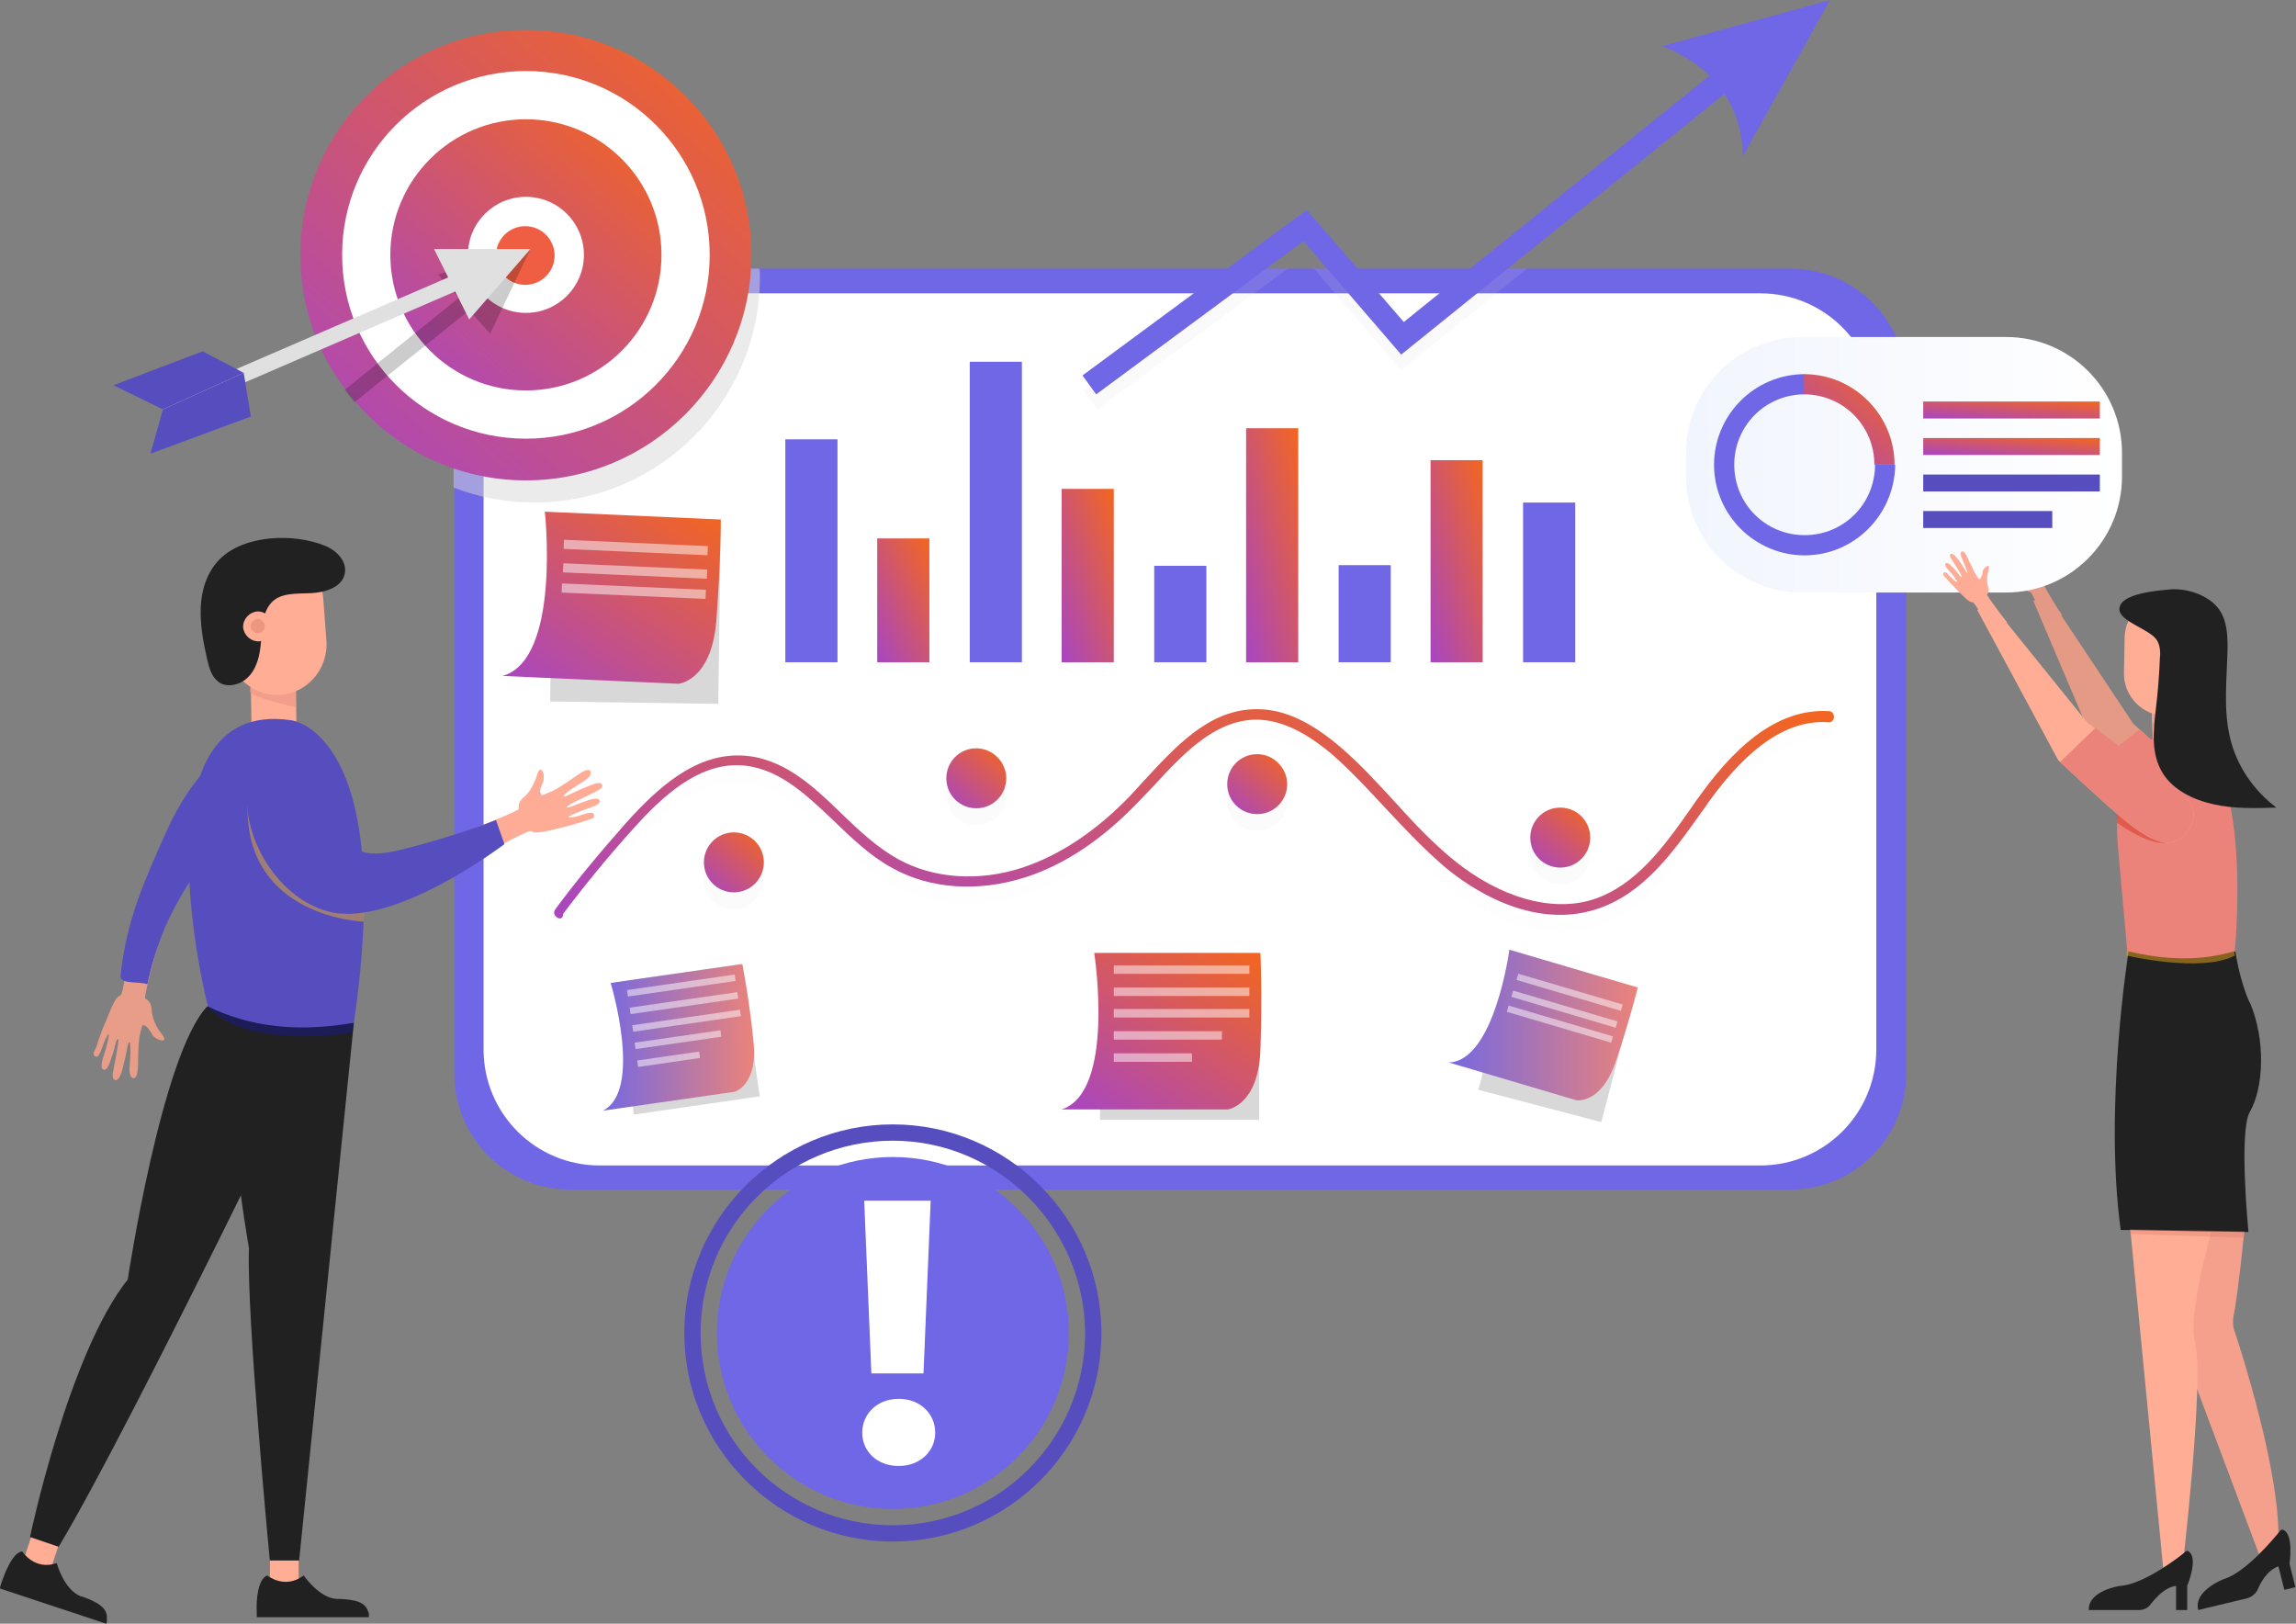 <svg width="99" height="70" viewBox="0 0 99 70" fill="none" xmlns="http://www.w3.org/2000/svg">
<rect x="0" y="0" width="99" height="70" fill="#808080" stroke="none"/>
<path d="M77.196 11.578H24.586C21.825 11.578 19.586 13.816 19.586 16.578V46.285C19.586 49.046 21.825 51.285 24.586 51.285H77.196C79.957 51.285 82.196 49.046 82.196 46.285V16.578C82.196 13.816 79.957 11.578 77.196 11.578Z" fill="#7067E6"/>
<path d="M75.903 12.646H25.851C23.09 12.646 20.851 14.884 20.851 17.645V45.245C20.851 48.006 23.09 50.245 25.851 50.245H75.903C78.665 50.245 80.903 48.006 80.903 45.245V17.645C80.903 14.884 78.665 12.646 75.903 12.646Z" fill="white"/>
<path d="M36.111 18.94H33.862V28.551H36.111V18.94Z" fill="#7067E6"/>
<path d="M44.063 15.596H41.815V28.551H44.063V15.596Z" fill="#7067E6"/>
<path d="M40.073 23.212H37.825V28.551H40.073V23.212Z" fill="url(#paint0_linear_4263_27936)"/>
<path d="M59.968 24.364H57.72V28.551H59.968V24.364Z" fill="#7067E6"/>
<path d="M67.921 21.666H65.673V28.551H67.921V21.666Z" fill="#7067E6"/>
<path d="M63.931 19.839H61.683V28.551H63.931V19.839Z" fill="url(#paint1_linear_4263_27936)"/>
<path d="M48.025 21.076H45.777V28.551H48.025V21.076Z" fill="url(#paint2_linear_4263_27936)"/>
<path d="M55.978 18.462H53.73V28.551H55.978V18.462Z" fill="url(#paint3_linear_4263_27936)"/>
<path d="M52.016 24.392H49.768V28.551H52.016V24.392Z" fill="#7067E6"/>
<g opacity="0.3">
<g opacity="0.3">
<path opacity="0.3" d="M24.14 40.325C24.084 40.325 24.027 40.297 23.999 40.269C23.887 40.185 23.859 40.044 23.943 39.932C24.898 38.639 25.938 37.403 27.006 36.194C28.327 34.733 29.929 33.244 31.924 33.3C33.722 33.356 35.043 34.593 36.308 35.829C37.066 36.56 37.853 37.29 38.724 37.768C40.242 38.611 42.209 38.752 44.092 38.133C45.693 37.599 47.267 36.56 48.728 35.042C48.925 34.817 49.15 34.593 49.346 34.368C50.724 32.878 52.157 31.305 54.18 31.305H54.208C55.388 31.305 56.569 31.867 57.889 33.019C58.704 33.721 59.435 34.536 60.137 35.295C60.924 36.166 61.739 37.037 62.666 37.796C64.662 39.426 66.91 40.072 68.68 39.51C70.535 38.92 71.771 37.206 72.951 35.52C73.064 35.351 73.176 35.183 73.289 35.042C75.115 32.485 76.942 31.277 78.853 31.389C78.993 31.389 79.078 31.501 79.078 31.642C79.078 31.782 78.965 31.895 78.825 31.867C77.111 31.754 75.424 32.878 73.682 35.295C73.57 35.464 73.457 35.632 73.345 35.773C72.109 37.515 70.844 39.285 68.821 39.932C66.01 40.831 63.341 38.976 62.329 38.133C61.402 37.346 60.559 36.447 59.744 35.576C59.041 34.817 58.311 34.031 57.524 33.328C56.288 32.26 55.192 31.754 54.152 31.754C52.353 31.782 51.005 33.244 49.684 34.677C49.459 34.902 49.262 35.127 49.037 35.351C47.52 36.925 45.89 38.021 44.204 38.555C42.181 39.201 40.073 39.061 38.443 38.133C37.516 37.627 36.701 36.841 35.942 36.11C34.678 34.902 33.469 33.778 31.868 33.721C30.069 33.665 28.552 35.07 27.315 36.447C26.247 37.627 25.236 38.864 24.28 40.129C24.28 40.297 24.224 40.325 24.14 40.325Z" fill="#D8D8D8"/>
</g>
<path opacity="0.3" d="M32.908 37.908C32.908 38.611 32.346 39.201 31.615 39.201C30.913 39.201 30.323 38.639 30.323 37.908C30.323 37.206 30.884 36.616 31.615 36.616C32.346 36.644 32.908 37.206 32.908 37.908Z" fill="#D8D8D8"/>
<path opacity="0.3" d="M43.39 34.283C43.39 34.986 42.828 35.576 42.097 35.576C41.395 35.576 40.804 35.014 40.804 34.283C40.804 33.581 41.367 32.991 42.097 32.991C42.8 33.019 43.39 33.581 43.39 34.283Z" fill="#D8D8D8"/>
<path opacity="0.3" d="M55.501 34.536C55.501 35.239 54.939 35.829 54.208 35.829C53.506 35.829 52.916 35.267 52.916 34.536C52.916 33.834 53.478 33.244 54.208 33.244C54.911 33.272 55.501 33.834 55.501 34.536Z" fill="#D8D8D8"/>
<path opacity="0.3" d="M68.568 36.841C68.568 37.543 68.006 38.133 67.276 38.133C66.573 38.133 65.983 37.571 65.983 36.841C65.983 36.138 66.545 35.548 67.276 35.548C68.006 35.576 68.568 36.138 68.568 36.841Z" fill="#D8D8D8"/>
</g>
<path d="M24.14 39.594C24.084 39.594 24.027 39.566 23.999 39.538C23.887 39.454 23.859 39.313 23.943 39.201C24.898 37.908 25.938 36.672 27.006 35.464C28.327 34.002 29.929 32.513 31.924 32.569C33.722 32.625 35.043 33.862 36.308 35.098C37.066 35.829 37.853 36.56 38.724 37.037C40.242 37.88 42.209 38.021 44.092 37.403C45.693 36.869 47.267 35.829 48.728 34.312C48.925 34.087 49.15 33.862 49.346 33.637C50.724 32.148 52.157 30.574 54.18 30.574H54.208C55.388 30.574 56.569 31.136 57.889 32.288C58.704 32.991 59.435 33.806 60.137 34.564C60.924 35.435 61.739 36.307 62.666 37.065C64.662 38.695 66.91 39.342 68.68 38.78C70.535 38.189 71.771 36.475 72.951 34.789C73.064 34.621 73.176 34.452 73.289 34.312C75.115 31.754 76.942 30.546 78.853 30.658C78.993 30.658 79.078 30.771 79.078 30.911C79.078 31.052 78.965 31.164 78.825 31.136C77.111 31.024 75.424 32.148 73.682 34.564C73.57 34.733 73.457 34.902 73.345 35.042C72.109 36.784 70.844 38.555 68.821 39.201C66.01 40.1 63.341 38.246 62.329 37.403C61.402 36.616 60.559 35.717 59.744 34.845C59.041 34.087 58.311 33.3 57.524 32.597C56.288 31.529 55.192 31.024 54.152 31.024C52.353 31.052 51.005 32.513 49.684 33.946C49.459 34.171 49.262 34.396 49.037 34.621C47.52 36.194 45.89 37.29 44.204 37.824C42.181 38.471 40.073 38.33 38.443 37.403C37.516 36.897 36.701 36.11 35.942 35.379C34.678 34.171 33.469 33.047 31.868 32.991C30.069 32.934 28.552 34.34 27.315 35.717C26.247 36.897 25.236 38.133 24.28 39.398C24.28 39.538 24.224 39.594 24.14 39.594Z" fill="url(#paint4_linear_4263_27936)"/>
<path d="M31.643 38.471C32.357 38.471 32.936 37.892 32.936 37.178C32.936 36.464 32.357 35.885 31.643 35.885C30.929 35.885 30.351 36.464 30.351 37.178C30.351 37.892 30.929 38.471 31.643 38.471Z" fill="url(#paint5_linear_4263_27936)"/>
<path d="M43.389 33.553C43.389 34.255 42.827 34.846 42.097 34.846C41.394 34.846 40.804 34.283 40.804 33.553C40.804 32.85 41.366 32.26 42.097 32.26C42.799 32.26 43.389 32.85 43.389 33.553Z" fill="url(#paint6_linear_4263_27936)"/>
<path d="M55.501 33.806C55.501 34.508 54.939 35.098 54.208 35.098C53.506 35.098 52.916 34.536 52.916 33.806C52.916 33.103 53.478 32.513 54.208 32.513C54.911 32.513 55.501 33.103 55.501 33.806Z" fill="url(#paint7_linear_4263_27936)"/>
<path d="M68.568 36.11C68.568 36.812 68.006 37.403 67.276 37.403C66.573 37.403 65.983 36.841 65.983 36.11C65.983 35.407 66.545 34.817 67.276 34.817C68.006 34.817 68.568 35.407 68.568 36.11Z" fill="url(#paint8_linear_4263_27936)"/>
<path d="M54.291 41.084H47.434V48.278H54.291V41.084Z" fill="#D8D8D8"/>
<path d="M47.182 41.084C47.182 41.084 48.109 47.069 45.777 47.828H52.943C52.943 47.828 54.264 47.66 54.348 45.243C54.432 42.826 54.348 41.084 54.348 41.084H47.182Z" fill="url(#paint9_linear_4263_27936)"/>
<path opacity="0.5" d="M53.87 41.618H48.025V41.983H53.87V41.618Z" fill="white"/>
<path opacity="0.5" d="M53.87 42.573H48.025V42.938H53.87V42.573Z" fill="white"/>
<path opacity="0.5" d="M53.87 43.5H48.025V43.866H53.87V43.5Z" fill="white"/>
<path opacity="0.5" d="M52.689 44.456H48.025V44.821H52.689V44.456Z" fill="white"/>
<path opacity="0.5" d="M51.397 45.411H48.025V45.777H51.397V45.411Z" fill="white"/>
<path d="M31.935 41.564L26.512 42.347L27.335 48.049L32.759 47.265L31.935 41.564Z" fill="#D8D8D8"/>
<path d="M26.331 42.377C26.331 42.377 27.736 47.013 25.994 47.884L31.67 47.069C31.67 47.069 32.71 46.788 32.485 44.849C32.289 42.939 32.008 41.562 32.008 41.562L26.331 42.377Z" fill="url(#paint10_linear_4263_27936)"/>
<path opacity="0.5" d="M31.68 42.013L27.036 42.684L27.076 42.962L31.72 42.291L31.68 42.013Z" fill="white"/>
<path opacity="0.5" d="M31.793 42.771L27.149 43.442L27.189 43.721L31.833 43.05L31.793 42.771Z" fill="white"/>
<path opacity="0.5" d="M31.906 43.529L27.262 44.2L27.302 44.479L31.946 43.807L31.906 43.529Z" fill="white"/>
<path opacity="0.5" d="M31.063 44.417L27.364 44.951L27.404 45.229L31.103 44.695L31.063 44.417Z" fill="white"/>
<path opacity="0.5" d="M30.143 45.334L27.473 45.72L27.513 45.998L30.183 45.612L30.143 45.334Z" fill="white"/>
<path d="M70.508 42.804L65.208 41.411L63.744 46.983L69.044 48.376L70.508 42.804Z" fill="#D8D8D8"/>
<path d="M65.083 40.943C65.083 40.943 64.436 45.749 62.469 45.805L67.977 47.435C67.977 47.435 69.045 47.603 69.663 45.777C70.281 43.95 70.619 42.573 70.619 42.573L65.083 40.943Z" fill="url(#paint11_linear_4263_27936)"/>
<path opacity="0.5" d="M69.97 43.308L65.469 41.978L65.39 42.247L69.89 43.578L69.97 43.308Z" fill="white"/>
<path opacity="0.5" d="M69.746 44.036L65.245 42.706L65.165 42.975L69.666 44.306L69.746 44.036Z" fill="white"/>
<path opacity="0.5" d="M69.55 44.681L65.049 43.351L64.97 43.62L69.47 44.951L69.55 44.681Z" fill="white"/>
<path d="M31.076 22.728L23.827 22.628L23.722 30.242L30.971 30.343L31.076 22.728Z" fill="#D8D8D8"/>
<path d="M23.493 22.059C23.493 22.059 24.195 28.438 21.666 29.141L29.254 29.478C29.254 29.478 30.659 29.366 30.883 26.808C31.08 24.251 31.08 22.397 31.08 22.397L23.493 22.059Z" fill="url(#paint12_linear_4263_27936)"/>
<path opacity="0.5" d="M30.522 23.545L24.318 23.27L24.301 23.663L30.505 23.938L30.522 23.545Z" fill="white"/>
<path opacity="0.5" d="M30.494 24.557L24.29 24.283L24.272 24.676L30.477 24.95L30.494 24.557Z" fill="white"/>
<path opacity="0.5" d="M30.439 25.428L24.234 25.153L24.217 25.546L30.421 25.821L30.439 25.428Z" fill="white"/>
<path d="M95.798 36.222C95.068 37.065 94.225 36.503 93.438 35.773C92.707 35.127 90.965 33.159 90.6 32.738C90.543 32.682 90.543 32.654 90.543 32.654L87.677 25.909L88.239 25.572L91.977 31.192L92.257 31.445L95.911 34.733C95.882 34.733 96.473 35.464 95.798 36.222Z" fill="#E49A85"/>
<path d="M95.798 36.222C95.068 37.065 94.225 36.503 93.438 35.773C92.707 35.126 90.965 33.159 90.6 32.738L92.258 31.445L95.911 34.733C95.883 34.733 96.473 35.464 95.798 36.222Z" fill="#EB837A"/>
<path d="M86.356 24.139C86.44 24.083 86.609 24.364 86.721 24.476C86.833 24.617 86.861 24.617 86.861 24.588C86.861 24.56 86.693 24.251 86.609 24.139C86.524 23.998 86.384 23.802 86.468 23.745C86.552 23.689 86.693 23.886 86.833 24.083C86.974 24.251 87.03 24.448 87.086 24.42C87.142 24.392 86.749 23.717 86.721 23.661C86.693 23.605 86.609 23.436 86.693 23.38C86.777 23.324 86.861 23.465 86.918 23.549C86.974 23.633 87.086 23.83 87.199 24.026C87.283 24.195 87.311 24.279 87.367 24.251C87.395 24.251 87.255 23.802 87.199 23.633C87.142 23.465 87.114 23.296 87.227 23.296C87.339 23.296 87.423 23.605 87.48 23.774C87.536 23.942 87.648 24.251 87.733 24.364C87.817 24.476 87.845 24.588 87.901 24.532L87.929 24.504C87.957 24.476 88.013 24.364 88.042 24.251C88.07 24.167 88.154 24.055 88.238 24.026C88.323 23.998 88.379 23.998 88.294 24.195C88.21 24.392 88.182 24.673 88.21 24.841C88.238 25.01 88.266 25.094 88.154 25.235C88.126 25.291 88.772 26.331 88.885 26.471C88.997 26.612 88.294 26.949 88.21 26.837C88.126 26.696 87.62 25.516 87.536 25.516C87.451 25.516 87.367 25.46 87.199 25.263C87.114 25.179 86.946 24.982 86.833 24.813C86.833 24.813 86.58 24.504 86.524 24.392C86.328 24.279 86.271 24.223 86.356 24.139Z" fill="#E39985"/>
<path d="M86.497 14.528H77.698C74.936 14.528 72.698 16.767 72.698 19.528V20.544C72.698 23.305 74.936 25.544 77.698 25.544H86.497C89.259 25.544 91.497 23.305 91.497 20.544V19.528C91.497 16.767 89.259 14.528 86.497 14.528Z" fill="url(#paint13_linear_4263_27936)"/>
<path d="M77.813 23.942C75.677 23.942 73.907 22.2 73.907 20.036C73.907 17.9 75.649 16.13 77.813 16.13V17.001C76.127 17.001 74.778 18.35 74.778 20.036C74.778 21.722 76.127 23.071 77.813 23.071C79.499 23.071 80.848 21.722 80.848 20.036H81.719C81.691 22.2 79.948 23.942 77.813 23.942Z" fill="#7067E6"/>
<path d="M81.691 20.036H80.82C80.82 18.35 79.471 17.001 77.785 17.001V16.13C79.949 16.13 81.691 17.9 81.691 20.036Z" fill="url(#paint14_linear_4263_27936)"/>
<path d="M90.542 17.31H82.927V18.041H90.542V17.31Z" fill="url(#paint15_linear_4263_27936)"/>
<path d="M90.542 18.884H82.927V19.615H90.542V18.884Z" fill="url(#paint16_linear_4263_27936)"/>
<path d="M90.542 20.458H82.927V21.188H90.542V20.458Z" fill="#564EBF"/>
<path d="M88.491 22.031H82.927V22.762H88.491V22.031Z" fill="#564EBF"/>
<path d="M96.781 52.971C96.781 52.971 96.5 55.837 96.303 56.764C96.275 56.961 96.275 57.158 96.331 57.326C96.809 58.76 98.664 64.689 98.158 67.246L97.708 67.808L94.28 58.675L94.449 52.128L96.781 52.971Z" fill="#F4A08C"/>
<path d="M91.779 52.212L93.324 68.117L94.083 67.78C94.083 67.78 95.067 59.434 94.645 57.888C94.252 56.343 95.853 51.369 95.853 51.369L91.779 52.212Z" fill="#FFAD95"/>
<path d="M97.006 47.941C96.528 48.784 96.95 53.111 96.95 53.111H96.697L94.702 53.083L91.695 53.027H91.442C90.711 47.688 91.779 41.028 91.779 41.028H96.388C96.388 41.028 96.5 41.871 96.837 42.826C96.894 42.967 96.95 43.135 97.034 43.276C97.68 44.821 97.624 46.873 97.006 47.941Z" fill="#212121"/>
<path d="M91.414 68.37C91.414 68.37 90.037 68.567 90.065 69.41H92.229C92.425 69.41 92.622 69.326 92.734 69.157C92.959 68.876 93.353 68.426 93.83 68.37V69.41H94.308V68.37C94.308 68.37 94.814 67.162 94.364 66.881C94.336 66.853 94.28 66.853 94.252 66.881C93.999 67.106 92.425 68.314 91.414 68.37Z" fill="#212121"/>
<path d="M95.854 68.089C95.854 68.089 94.561 68.595 94.786 69.41L96.893 68.904C97.09 68.848 97.259 68.707 97.343 68.539C97.484 68.201 97.764 67.696 98.242 67.527L98.495 68.539L98.973 68.426L98.72 67.415C98.72 67.415 98.917 66.122 98.439 65.953C98.411 65.925 98.355 65.953 98.326 65.981C98.102 66.263 96.837 67.808 95.854 68.089Z" fill="#212121"/>
<path opacity="0.4" d="M91.863 53.196L96.753 53.364L96.781 53.083L91.835 52.999L91.863 53.196Z" fill="#E2816F"/>
<path opacity="0.5" d="M91.695 41.196C91.695 41.196 94.926 41.955 96.359 41.196L96.331 41H91.695V41.196Z" fill="#EFA91B"/>
<path d="M92.706 29.169L92.847 32.232C92.875 32.682 93.24 33.047 93.69 33.019C94.139 32.991 94.505 32.625 94.477 32.176L94.336 29.113" fill="#FFAD95"/>
<path d="M92.819 31.333C92.819 31.333 94.308 30.911 94.42 30.686V30.49C94.42 30.49 93.521 31.024 92.79 30.686L92.819 31.333Z" fill="#F29E8B"/>
<path d="M93.325 30.855C94.308 30.883 95.095 30.096 95.123 29.113L95.151 27.539C95.179 26.556 94.392 25.769 93.409 25.741C92.425 25.713 91.638 26.499 91.61 27.483L91.582 29.057C91.582 30.012 92.369 30.827 93.325 30.855Z" fill="#FFAD95"/>
<path d="M93.016 31.782C93.016 31.782 90.936 32.204 91.33 36.588C91.723 41 91.723 41 91.723 41C93.325 41.393 94.898 41.449 96.36 41C96.36 41 97.427 30.377 93.016 31.782Z" fill="#EB837A"/>
<path d="M91.386 26.247C91.358 26.808 92.734 27.118 93.016 27.623C93.156 27.876 93.156 28.157 93.128 28.438C93.1 29.141 93.044 29.843 92.959 30.546C92.847 31.501 92.734 32.513 93.269 33.356C93.718 34.059 94.561 34.48 95.46 34.677C96.332 34.873 97.259 34.845 98.158 34.817C97.146 34.059 96.444 32.991 96.163 31.839C95.854 30.574 96.022 29.253 96.05 27.933C96.05 27.37 96.022 26.752 95.685 26.275C95.292 25.713 94.421 25.375 93.662 25.403C93.044 25.46 91.414 25.572 91.386 26.247Z" fill="#212121"/>
<path opacity="0.6" d="M91.273 35.464C91.273 35.464 92.566 36.419 93.353 36.335L91.273 34.958V35.464Z" fill="#D8422E"/>
<path d="M94.336 35.829C93.69 36.728 92.791 36.251 91.92 35.604C91.133 35.014 89.222 33.216 88.829 32.85C88.772 32.794 88.744 32.766 88.744 32.766L85.26 26.303L85.766 25.909L90.009 31.164L90.318 31.389L94.252 34.34C94.28 34.34 94.927 35.014 94.336 35.829Z" fill="#FFAD95"/>
<path d="M94.337 35.829C93.69 36.728 92.791 36.251 91.92 35.604C91.133 35.014 89.222 33.216 88.829 32.85L90.346 31.389L94.281 34.34C94.281 34.34 94.927 35.014 94.337 35.829Z" fill="#EB837A"/>
<path d="M83.826 24.673C83.911 24.617 84.079 24.869 84.22 24.982C84.332 25.094 84.388 25.094 84.388 25.066C84.388 25.038 84.192 24.757 84.079 24.645C83.967 24.532 83.798 24.336 83.911 24.279C83.995 24.223 84.164 24.42 84.304 24.56C84.445 24.729 84.529 24.898 84.585 24.869C84.641 24.841 84.192 24.195 84.164 24.139C84.136 24.083 84.023 23.942 84.108 23.886C84.192 23.83 84.304 23.97 84.36 24.026C84.417 24.083 84.557 24.279 84.669 24.476C84.782 24.645 84.81 24.701 84.838 24.701C84.866 24.701 84.669 24.251 84.613 24.111C84.529 23.942 84.501 23.802 84.613 23.774C84.726 23.745 84.838 24.055 84.922 24.223C85.007 24.392 85.147 24.701 85.203 24.785C85.288 24.898 85.344 25.01 85.372 24.954L85.4 24.926C85.428 24.898 85.484 24.757 85.484 24.673C85.484 24.588 85.569 24.476 85.653 24.42C85.737 24.364 85.794 24.392 85.737 24.588C85.681 24.785 85.653 25.066 85.709 25.235C85.737 25.403 85.794 25.488 85.681 25.628C85.653 25.684 86.412 26.668 86.524 26.808C86.637 26.949 85.962 27.342 85.878 27.23C85.794 27.118 85.175 25.994 85.063 25.965C84.979 25.965 84.894 25.937 84.698 25.741C84.613 25.656 84.417 25.488 84.276 25.319C84.276 25.319 83.995 25.038 83.911 24.926C83.798 24.813 83.742 24.757 83.826 24.673Z" fill="#FEAC95"/>
<path d="M11.64 68.488H12.877V66.746H11.64V68.488Z" fill="#FFAD95"/>
<path d="M11.071 69.494C11.071 69.635 11.071 69.719 11.071 69.719H15.904C15.904 69.663 15.904 69.606 15.904 69.578C15.904 69.55 15.904 69.522 15.876 69.494C15.764 69.044 15.258 68.96 14.64 68.932C14.612 68.932 14.556 68.932 14.527 68.932C13.769 68.904 13.094 67.92 13.094 67.92C12.279 68.539 11.521 67.92 11.521 67.92C11.099 68.089 11.043 69.044 11.071 69.494Z" fill="#212121"/>
<path d="M0.938 67.485L2.111 67.875L2.66 66.221L1.487 65.831L0.938 67.485Z" fill="#FFAD95"/>
<path d="M0.056 68.258C2.13557e-07 68.398 0 68.483 0 68.483L4.58 70C4.609 69.944 4.609 69.888 4.609 69.859C4.609 69.831 4.609 69.803 4.609 69.775C4.637 69.297 4.187 69.073 3.597 68.848C3.569 68.848 3.541 68.82 3.485 68.82C2.754 68.539 2.445 67.387 2.445 67.387C1.489 67.724 0.955 66.881 0.955 66.881C0.534 66.937 0.197 67.836 0.056 68.258Z" fill="#212121"/>
<path d="M14.416 43.276C14.416 43.276 5.733 61.345 2.529 66.684L1.293 66.263C1.293 66.263 2.951 58.366 5.508 55.163C5.508 55.163 6.969 45.44 8.936 43.388L14.416 43.276Z" fill="#212121"/>
<path d="M15.259 44.091L12.898 67.274H11.634C11.634 67.274 10.622 56.68 10.735 53.814C10.735 53.814 9.358 45.973 10.088 43.051L15.259 44.091Z" fill="#212121"/>
<path opacity="0.4" d="M15.203 44.512C15.203 44.512 10.707 45.327 8.936 43.388L15.259 43.894L15.203 44.512Z" fill="#1616A5"/>
<path d="M4.13 45.552C4.299 45.608 4.411 45.102 4.524 44.849C4.636 44.596 4.692 44.568 4.692 44.596C4.721 44.624 4.58 45.187 4.496 45.439C4.411 45.692 4.299 46.058 4.468 46.114C4.636 46.17 4.749 45.777 4.861 45.439C4.973 45.102 5.002 44.793 5.086 44.793C5.17 44.821 4.889 46.058 4.889 46.142C4.861 46.226 4.805 46.535 4.973 46.563C5.114 46.592 5.198 46.339 5.255 46.198C5.283 46.058 5.395 45.664 5.451 45.355C5.507 45.018 5.536 44.934 5.592 44.934C5.648 44.934 5.62 45.692 5.592 45.973C5.564 46.254 5.62 46.507 5.788 46.479C5.957 46.451 5.957 45.889 5.957 45.608C5.957 45.299 5.985 44.765 6.041 44.568C6.098 44.372 6.098 44.175 6.21 44.203C6.238 44.203 6.266 44.231 6.266 44.231C6.35 44.259 6.463 44.428 6.547 44.568C6.603 44.709 6.8 44.821 6.941 44.849C7.081 44.877 7.165 44.821 6.969 44.568C6.744 44.315 6.575 43.894 6.547 43.613C6.519 43.36 6.519 43.191 6.266 43.051C6.182 42.995 6.716 41.056 6.8 40.775C6.884 40.494 5.676 40.297 5.62 40.55C5.564 40.775 5.339 42.854 5.198 42.91C5.058 42.967 4.973 43.079 4.805 43.444C4.721 43.641 4.58 44.006 4.44 44.315C4.44 44.315 4.215 44.906 4.159 45.13C4.018 45.383 3.99 45.496 4.13 45.552Z" fill="#E89D88"/>
<path d="M11.437 32.007C12.758 32.597 12.28 33.806 11.072 34.901C9.863 35.997 8.767 37.009 7.896 38.47C7.025 39.96 6.716 40.887 6.351 42.433C6.013 42.292 5.17 42.461 5.198 42.067C5.451 39.623 6.266 37.88 7.222 35.745C8.233 33.496 10.144 31.417 11.437 32.007Z" fill="#564EBF"/>
<path d="M12.73 27.876L12.786 31.558C12.786 32.092 12.365 32.541 11.831 32.541C11.297 32.541 10.847 32.12 10.847 31.586L10.791 27.904" fill="#FFAD95"/>
<path d="M12.758 30.49C12.758 30.49 10.96 30.096 10.791 29.843V29.619C10.791 29.619 11.915 30.209 12.758 29.759V30.49Z" fill="#F29E8B"/>
<path d="M12.111 29.956C10.959 30.04 9.92 29.169 9.835 27.989L9.695 26.106C9.611 24.954 10.482 23.914 11.662 23.83C12.814 23.745 13.854 24.617 13.938 25.797L14.079 27.68C14.135 28.832 13.264 29.872 12.111 29.956Z" fill="#FFAD95"/>
<path d="M12.561 31.052C12.561 31.052 17.085 31.558 15.259 44.091C12.898 44.512 10.791 44.287 8.964 43.388C8.964 43.416 5.564 30.012 12.561 31.052Z" fill="#564EBF"/>
<path d="M13.994 23.521C14.5 23.717 14.978 24.195 14.865 24.729C14.753 25.319 14.022 25.544 13.404 25.572C12.786 25.6 12.083 25.544 11.69 25.994C11.465 26.247 11.381 26.556 11.325 26.893C11.268 27.314 11.268 27.764 11.184 28.185C11.1 28.607 10.931 29.029 10.566 29.309C10.229 29.562 9.695 29.647 9.386 29.366C9.105 29.141 9.02 28.776 8.936 28.438C8.767 27.708 8.627 26.949 8.655 26.19C8.683 25.431 8.936 24.645 9.47 24.111C10.538 23.043 12.673 22.987 13.994 23.521Z" fill="#212121"/>
<path d="M11.775 26.977C11.775 27.342 11.494 27.623 11.156 27.651C10.791 27.651 10.51 27.37 10.482 27.033C10.482 26.668 10.763 26.387 11.1 26.359C11.466 26.359 11.746 26.64 11.775 26.977Z" fill="#FFAD95"/>
<path d="M11.352 27.174C11.24 27.314 11.072 27.342 10.931 27.23C10.79 27.118 10.762 26.949 10.875 26.808C10.987 26.668 11.156 26.64 11.296 26.752C11.437 26.865 11.465 27.061 11.352 27.174Z" fill="#ED9783"/>
<path opacity="0.5" d="M15.68 39.735C15.68 39.735 10.538 39.566 10.678 34.677L15.709 39.201L15.68 39.735Z" fill="#E9AF2C"/>
<path d="M25.6 35.098C25.544 34.93 25.066 35.154 24.813 35.211C24.56 35.267 24.504 35.239 24.504 35.211C24.532 35.183 25.038 34.958 25.291 34.873C25.544 34.789 25.909 34.677 25.853 34.508C25.797 34.34 25.403 34.48 25.094 34.593C24.757 34.705 24.476 34.873 24.448 34.789C24.42 34.705 25.572 34.199 25.656 34.143C25.741 34.087 26.022 33.974 25.965 33.834C25.909 33.693 25.656 33.778 25.516 33.834C25.375 33.89 25.01 34.031 24.729 34.171C24.42 34.312 24.335 34.368 24.307 34.312C24.279 34.255 24.898 33.834 25.15 33.693C25.375 33.553 25.572 33.356 25.431 33.215C25.291 33.103 24.869 33.44 24.616 33.609C24.364 33.778 23.914 34.087 23.717 34.143C23.521 34.227 23.352 34.34 23.324 34.227C23.324 34.199 23.324 34.171 23.296 34.171C23.268 34.087 23.324 33.89 23.408 33.749C23.464 33.609 23.464 33.384 23.408 33.272C23.352 33.159 23.24 33.103 23.155 33.412C23.071 33.721 22.846 34.143 22.649 34.312C22.453 34.48 22.34 34.593 22.368 34.873C22.368 34.958 20.514 35.688 20.233 35.801C19.952 35.885 20.514 36.981 20.739 36.897C20.963 36.784 22.762 35.773 22.902 35.829C23.043 35.913 23.155 35.913 23.577 35.829C23.773 35.801 24.167 35.688 24.504 35.604C24.504 35.604 25.122 35.435 25.347 35.351C25.544 35.295 25.656 35.267 25.6 35.098Z" fill="#FEAC95"/>
<path d="M11.128 32.963C11.128 32.963 12.702 31.558 13.826 33.918C14.95 36.279 14.922 37.234 17.367 36.616C19.811 35.998 21.385 35.351 21.385 35.351L21.75 36.391C21.75 36.391 17.029 39.988 14.219 39.313C11.466 38.639 9.779 34.733 11.128 32.963Z" fill="#564EBF"/>
<path opacity="0.5" d="M32.766 11.943C32.766 17.31 28.41 21.666 23.043 21.666C21.806 21.666 20.654 21.441 19.558 21.02V11.578H32.738C32.766 11.69 32.766 11.803 32.766 11.943Z" fill="#D8D8D8"/>
<path d="M32.4 10.988C32.4 16.355 28.044 20.71 22.677 20.71C19.726 20.71 17.085 19.39 15.314 17.31C15.174 17.142 15.033 16.973 14.893 16.776C13.656 15.175 12.954 13.179 12.954 10.988C12.954 5.62 17.309 1.293 22.677 1.293C28.044 1.293 32.4 5.62 32.4 10.988Z" fill="url(#paint17_linear_4263_27936)"/>
<path d="M22.677 18.912C27.053 18.912 30.601 15.364 30.601 10.988C30.601 6.611 27.053 3.063 22.677 3.063C18.3 3.063 14.752 6.611 14.752 10.988C14.752 15.364 18.3 18.912 22.677 18.912Z" fill="white"/>
<path d="M22.677 16.833C25.905 16.833 28.522 14.216 28.522 10.988C28.522 7.759 25.905 5.142 22.677 5.142C19.448 5.142 16.831 7.759 16.831 10.988C16.831 14.216 19.448 16.833 22.677 16.833Z" fill="url(#paint18_linear_4263_27936)"/>
<path d="M22.677 13.489C24.058 13.489 25.178 12.369 25.178 10.988C25.178 9.606 24.058 8.486 22.677 8.486C21.296 8.486 20.176 9.606 20.176 10.988C20.176 12.369 21.296 13.489 22.677 13.489Z" fill="white"/>
<path d="M22.649 12.28C23.347 12.28 23.913 11.714 23.913 11.016C23.913 10.317 23.347 9.751 22.649 9.751C21.95 9.751 21.384 10.317 21.384 11.016C21.384 11.714 21.95 12.28 22.649 12.28Z" fill="#EF5E43"/>
<path opacity="0.2" d="M22.874 10.735L21.131 14.388L20.232 13.376L15.286 17.338C15.146 17.17 15.005 17.001 14.865 16.804L19.782 12.842L18.883 11.831L22.874 10.735Z" fill="black"/>
<path d="M18.714 10.735H22.873L20.231 13.77L18.714 10.735Z" fill="#E0E0E0"/>
<path d="M20.689 11.371L6.889 17.338L7.157 17.957L20.957 11.99L20.689 11.371Z" fill="#E0E0E0"/>
<path d="M4.888 16.608L7.024 17.648L10.508 16.074L8.738 15.146L4.888 16.608Z" fill="#564EBF"/>
<path d="M7.024 17.648L6.49 19.558L10.817 17.957L10.508 16.074L7.024 17.648Z" fill="#564EBF"/>
<g opacity="0.5">
<g opacity="0.5">
<path opacity="0.5" d="M53.814 11.578H55.528L47.322 17.648L46.704 16.833L53.814 11.578Z" fill="#D8D8D8"/>
<path opacity="0.5" d="M65.842 11.578L60.418 15.961L56.653 11.578H57.974L60.559 14.556L64.24 11.578H65.842Z" fill="#D8D8D8"/>
</g>
</g>
<path d="M78.908 0L71.658 1.995C71.658 1.995 72.754 2.332 73.709 3.26L60.53 13.882L56.343 9.049L46.676 16.186L47.266 17.001L56.202 10.397L60.417 15.287L74.356 4.047C74.805 4.721 75.142 5.62 75.142 6.744L78.908 0Z" fill="#7067E6"/>
<path d="M38.499 65.054C42.689 65.054 46.086 61.657 46.086 57.467C46.086 53.277 42.689 49.88 38.499 49.88C34.308 49.88 30.911 53.277 30.911 57.467C30.911 61.657 34.308 65.054 38.499 65.054Z" fill="#7067E6"/>
<path d="M38.498 66.459C33.553 66.459 29.506 62.413 29.506 57.467C29.506 52.521 33.553 48.474 38.498 48.474C43.444 48.474 47.491 52.521 47.491 57.467C47.491 62.441 43.444 66.459 38.498 66.459ZM38.498 49.177C33.918 49.177 30.209 52.886 30.209 57.467C30.209 62.047 33.918 65.757 38.498 65.757C43.079 65.757 46.788 62.047 46.788 57.467C46.76 52.914 43.051 49.177 38.498 49.177Z" fill="#564EBF"/>
<path d="M38.752 63.2C37.797 63.2 37.178 62.553 37.178 61.766C37.178 60.952 37.825 60.305 38.752 60.305C39.679 60.305 40.326 60.952 40.326 61.766C40.326 62.553 39.679 63.2 38.752 63.2ZM37.263 51.762H40.129L39.82 59.209H37.572L37.263 51.762Z" fill="white"/>
<defs>
<linearGradient id="paint0_linear_4263_27936" x1="39.807" y1="22.903" x2="36.176" y2="24.659" gradientUnits="userSpaceOnUse">
<stop stop-color="#F26522"/>
<stop offset="1" stop-color="#AB47BC"/>
</linearGradient>
<linearGradient id="paint1_linear_4263_27936" x1="63.665" y1="19.335" x2="59.546" y2="20.557" gradientUnits="userSpaceOnUse">
<stop stop-color="#F26522"/>
<stop offset="1" stop-color="#AB47BC"/>
</linearGradient>
<linearGradient id="paint2_linear_4263_27936" x1="47.759" y1="20.643" x2="43.757" y2="22.027" gradientUnits="userSpaceOnUse">
<stop stop-color="#F26522"/>
<stop offset="1" stop-color="#AB47BC"/>
</linearGradient>
<linearGradient id="paint3_linear_4263_27936" x1="55.712" y1="17.879" x2="51.507" y2="18.956" gradientUnits="userSpaceOnUse">
<stop stop-color="#F26522"/>
<stop offset="1" stop-color="#AB47BC"/>
</linearGradient>
<linearGradient id="paint4_linear_4263_27936" x1="72.548" y1="30.052" x2="70.366" y2="45.39" gradientUnits="userSpaceOnUse">
<stop stop-color="#F26522"/>
<stop offset="1" stop-color="#AB47BC"/>
</linearGradient>
<linearGradient id="paint5_linear_4263_27936" x1="32.63" y1="35.736" x2="30.409" y2="38.287" gradientUnits="userSpaceOnUse">
<stop stop-color="#F26522"/>
<stop offset="1" stop-color="#AB47BC"/>
</linearGradient>
<linearGradient id="paint6_linear_4263_27936" x1="43.083" y1="32.111" x2="40.862" y2="34.662" gradientUnits="userSpaceOnUse">
<stop stop-color="#F26522"/>
<stop offset="1" stop-color="#AB47BC"/>
</linearGradient>
<linearGradient id="paint7_linear_4263_27936" x1="55.195" y1="32.364" x2="52.974" y2="34.915" gradientUnits="userSpaceOnUse">
<stop stop-color="#F26522"/>
<stop offset="1" stop-color="#AB47BC"/>
</linearGradient>
<linearGradient id="paint8_linear_4263_27936" x1="68.262" y1="34.668" x2="66.041" y2="37.219" gradientUnits="userSpaceOnUse">
<stop stop-color="#F26522"/>
<stop offset="1" stop-color="#AB47BC"/>
</linearGradient>
<linearGradient id="paint9_linear_4263_27936" x1="53.367" y1="40.694" x2="47.921" y2="48.68" gradientUnits="userSpaceOnUse">
<stop stop-color="#F26522"/>
<stop offset="1" stop-color="#AB47BC"/>
</linearGradient>
<linearGradient id="paint10_linear_4263_27936" x1="25.665" y1="44.971" x2="32.508" y2="44.928" gradientUnits="userSpaceOnUse">
<stop stop-color="#7067E6"/>
<stop offset="1" stop-color="#EB837A"/>
</linearGradient>
<linearGradient id="paint11_linear_4263_27936" x1="62.059" y1="44.446" x2="70.607" y2="44.38" gradientUnits="userSpaceOnUse">
<stop stop-color="#7067E6"/>
<stop offset="1" stop-color="#EB837A"/>
</linearGradient>
<linearGradient id="paint12_linear_4263_27936" x1="29.966" y1="21.63" x2="23.963" y2="30.382" gradientUnits="userSpaceOnUse">
<stop stop-color="#F26522"/>
<stop offset="1" stop-color="#AB47BC"/>
</linearGradient>
<linearGradient id="paint13_linear_4263_27936" x1="72.692" y1="20.039" x2="91.48" y2="20.039" gradientUnits="userSpaceOnUse">
<stop stop-color="#F1F5FD"/>
<stop offset="1" stop-color="white"/>
</linearGradient>
<linearGradient id="paint14_linear_4263_27936" x1="81.229" y1="15.904" x2="77.873" y2="19.759" gradientUnits="userSpaceOnUse">
<stop stop-color="#F26522"/>
<stop offset="1" stop-color="#AB47BC"/>
</linearGradient>
<linearGradient id="paint15_linear_4263_27936" x1="89.641" y1="17.268" x2="89.536" y2="18.527" gradientUnits="userSpaceOnUse">
<stop stop-color="#F26522"/>
<stop offset="1" stop-color="#AB47BC"/>
</linearGradient>
<linearGradient id="paint16_linear_4263_27936" x1="89.641" y1="18.842" x2="89.536" y2="20.1" gradientUnits="userSpaceOnUse">
<stop stop-color="#F26522"/>
<stop offset="1" stop-color="#AB47BC"/>
</linearGradient>
<linearGradient id="paint17_linear_4263_27936" x1="30.099" y1="0.169" x2="13.421" y2="19.359" gradientUnits="userSpaceOnUse">
<stop stop-color="#F26522"/>
<stop offset="1" stop-color="#AB47BC"/>
</linearGradient>
<linearGradient id="paint18_linear_4263_27936" x1="27.139" y1="4.466" x2="17.096" y2="16.005" gradientUnits="userSpaceOnUse">
<stop stop-color="#F26522"/>
<stop offset="1" stop-color="#AB47BC"/>
</linearGradient>
</defs>
</svg>
